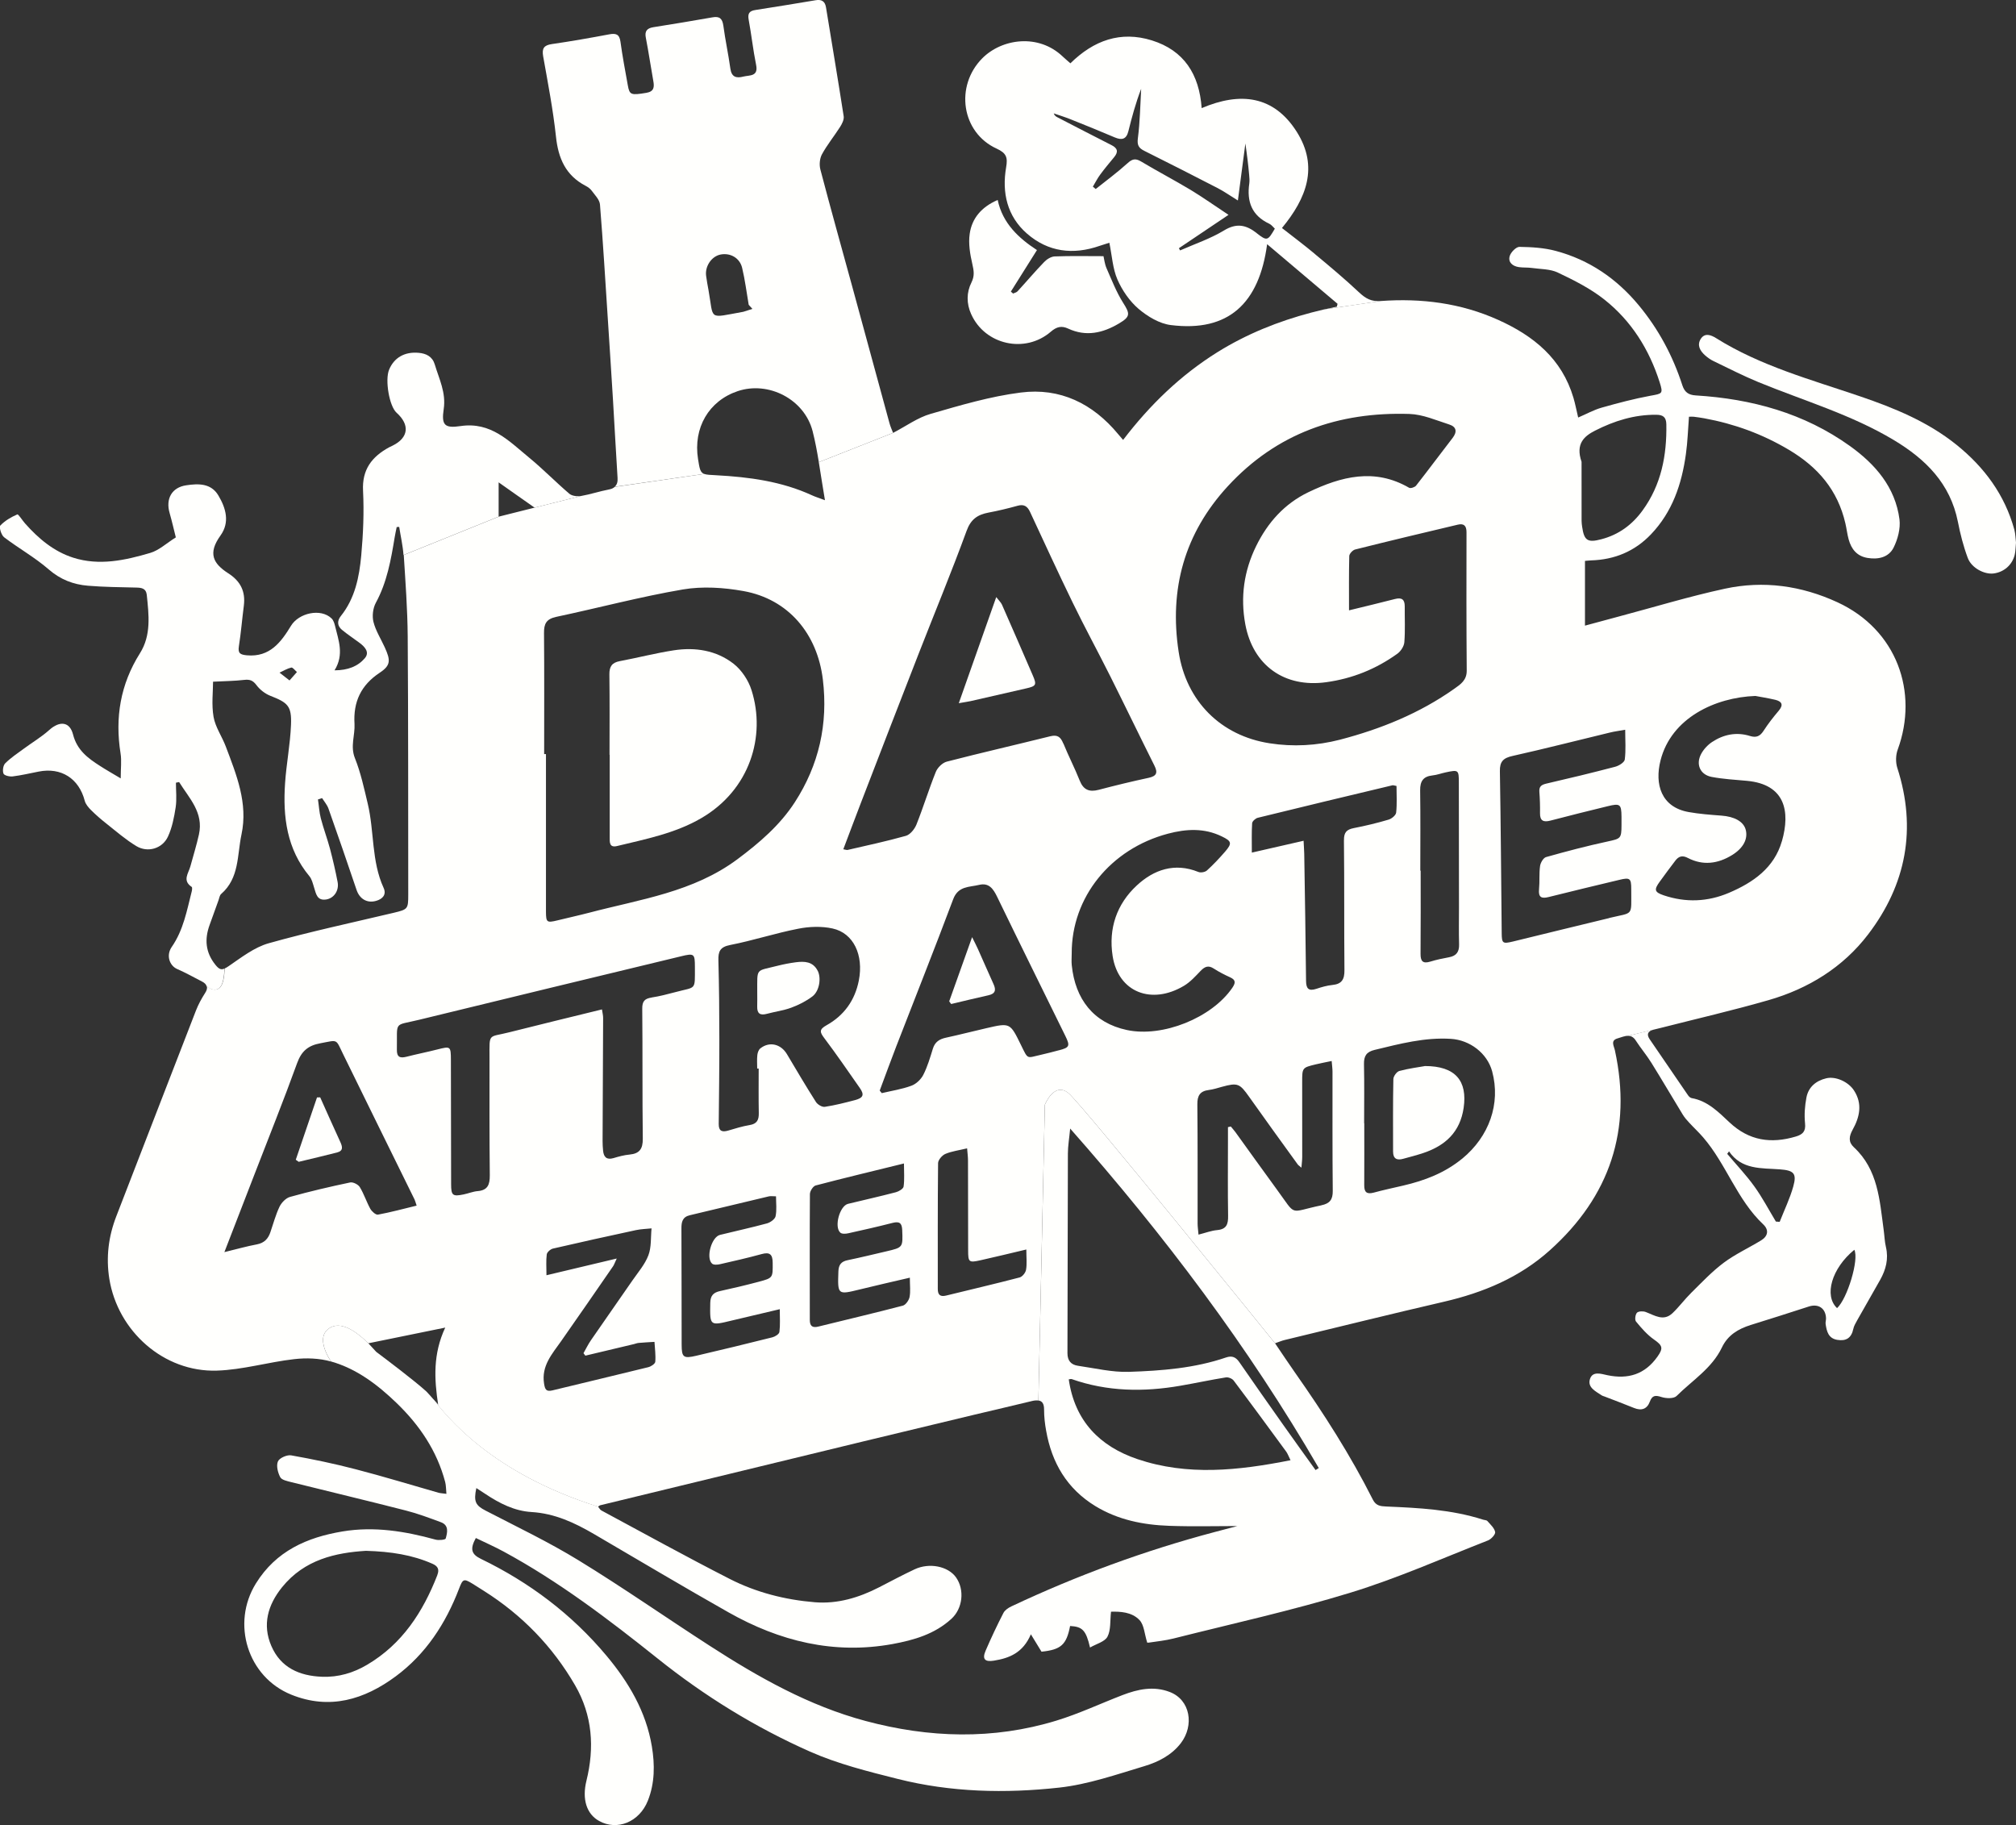 <?xml version="1.0" encoding="UTF-8" standalone="no"?>
<!-- Created with Inkscape (http://www.inkscape.org/) -->

<svg
   width="55.714mm"
   height="50.436mm"
   viewBox="0 0 55.714 50.436"
   version="1.1"
   id="svg3422"
   inkscape:version="1.1.2 (b8e25be833, 2022-02-05)"
   sodipodi:docname="logo-white.svg"
   xmlns:inkscape="http://www.inkscape.org/namespaces/inkscape"
   xmlns:sodipodi="http://sodipodi.sourceforge.net/DTD/sodipodi-0.dtd"
   xmlns="http://www.w3.org/2000/svg"
   xmlns:svg="http://www.w3.org/2000/svg">
  <rect x="0" y="0" width="55.714" height="50.436" fill="#333333" stroke="none"/>
  <sodipodi:namedview
     id="namedview3424"
     pagecolor="#ffffff"
     bordercolor="#666666"
     borderopacity="1.0"
     inkscape:pageshadow="2"
     inkscape:pageopacity="0.0"
     inkscape:pagecheckerboard="0"
     inkscape:document-units="mm"
     showgrid="false"
     fit-margin-top="0"
     fit-margin-left="0"
     fit-margin-right="0"
     fit-margin-bottom="0"
     inkscape:zoom="1.466344"
     inkscape:cx="103.31818"
     inkscape:cy="173.90189"
     inkscape:window-width="1920"
     inkscape:window-height="1009"
     inkscape:window-x="-8"
     inkscape:window-y="-8"
     inkscape:window-maximized="1"
     inkscape:current-layer="layer1" />
  <defs
     id="defs3419" />
  <g
     inkscape:label="Layer 1"
     inkscape:groupmode="layer"
     id="layer1"
     transform="translate(-89.427,-103.975)">
    <path
       style="fill:#fffffd;fill-opacity:1;fill-rule:nonzero;stroke:none;stroke-width:0.353"
       d="m 116.267,112.657 c 0.38,0.849 1.491,1.098 2.201,0.484 0.158,-0.136 0.294,-0.172 0.48,-0.085 0.493,0.229 0.956,0.123 1.401,-0.141 0.321,-0.189 0.31,-0.269 0.117,-0.572 -0.187,-0.296 -0.317,-0.633 -0.459,-0.956 -0.052,-0.12 -0.065,-0.255 -0.084,-0.333 -0.47,0 -0.91,-0.01 -1.348,0.007 -0.101,0.004 -0.218,0.077 -0.291,0.154 -0.254,0.262 -0.489,0.542 -0.736,0.81 -0.029,0.032 -0.081,0.041 -0.123,0.062 -0.021,-0.018 -0.041,-0.036 -0.062,-0.054 0.234,-0.372 0.467,-0.743 0.721,-1.147 -0.502,-0.328 -0.949,-0.737 -1.085,-1.385 -0.448,0.193 -0.712,0.507 -0.773,0.934 -0.04,0.271 0.01,0.566 0.073,0.839 0.041,0.181 0.066,0.322 -0.023,0.503 -0.142,0.28 -0.141,0.587 -0.01,0.879"
       id="path1900" />
    <path
       style="fill:#fffffd;fill-opacity:1;fill-rule:nonzero;stroke:none;stroke-width:0.353"
       d="m 145.096,118.614 c -0.265,-0.966 -0.831,-1.729 -1.6,-2.348 -0.79,-0.635 -1.71,-1.013 -2.66,-1.337 -1.357,-0.463 -2.752,-0.838 -3.985,-1.611 -0.136,-0.085 -0.313,-0.157 -0.426,0.028 -0.105,0.174 -0.011,0.329 0.124,0.449 0.073,0.065 0.156,0.123 0.244,0.164 0.409,0.197 0.814,0.404 1.233,0.577 1.253,0.514 2.56,0.894 3.734,1.597 0.886,0.531 1.564,1.203 1.775,2.26 0.066,0.339 0.153,0.679 0.274,1.003 0.105,0.277 0.46,0.459 0.714,0.426 0.285,-0.037 0.514,-0.234 0.583,-0.518 0.025,-0.103 0.022,-0.212 0.035,-0.333 -0.014,-0.11 -0.014,-0.238 -0.045,-0.357"
       id="path1902" />
    <path
       style="fill:#fffffd;fill-opacity:1;fill-rule:nonzero;stroke:none;stroke-width:0.353"
       d="m 106.272,124.833 h 0.005 c 0,0.758 -0.001,1.516 0,2.274 0.001,0.131 -0.019,0.3 0.201,0.248 0.795,-0.193 1.603,-0.349 2.326,-0.769 1.346,-0.781 1.796,-2.264 1.393,-3.536 -0.085,-0.273 -0.274,-0.559 -0.497,-0.733 -0.477,-0.371 -1.06,-0.462 -1.652,-0.371 -0.5,0.077 -0.994,0.205 -1.492,0.299 -0.218,0.04 -0.291,0.152 -0.288,0.368 0.01,0.74 0.004,1.48 0.004,2.22"
       id="path1904" />
    <path
       style="fill:#fffffd;fill-opacity:1;fill-rule:nonzero;stroke:none;stroke-width:0.353"
       d="m 117.784,122.999 c 0.278,-0.063 0.299,-0.097 0.185,-0.36 -0.282,-0.652 -0.565,-1.305 -0.852,-1.955 -0.026,-0.058 -0.077,-0.105 -0.158,-0.209 -0.35,0.992 -0.679,1.928 -1.035,2.932 0.157,-0.028 0.241,-0.039 0.325,-0.057 0.511,-0.117 1.024,-0.236 1.535,-0.351"
       id="path1906" />
    <path
       style="fill:#fffffd;fill-opacity:1;fill-rule:nonzero;stroke:none;stroke-width:0.353"
       d="m 112.023,130.799 c -0.131,-0.254 -0.361,-0.263 -0.599,-0.233 -0.168,0.022 -0.335,0.054 -0.499,0.095 -0.627,0.161 -0.568,0.044 -0.571,0.729 0,0.134 0.003,0.267 -0.001,0.401 -0.005,0.2 0.087,0.249 0.269,0.2 0.225,-0.061 0.459,-0.09 0.674,-0.17 0.205,-0.076 0.409,-0.179 0.583,-0.311 0.196,-0.15 0.248,-0.511 0.145,-0.711"
       id="path1908" />
    <path
       style="fill:#fffffd;fill-opacity:1;fill-rule:nonzero;stroke:none;stroke-width:0.353"
       d="m 98.532,134.872 c -0.085,-0.19 -0.171,-0.382 -0.256,-0.572 -0.03,0 -0.059,0.001 -0.088,0.001 -0.196,0.575 -0.391,1.148 -0.587,1.723 0.028,0.018 0.054,0.039 0.081,0.057 0.354,-0.085 0.708,-0.168 1.06,-0.258 0.183,-0.047 0.146,-0.168 0.088,-0.294 -0.101,-0.219 -0.198,-0.438 -0.298,-0.657"
       id="path1910" />
    <path
       style="fill:#fffffd;fill-opacity:1;fill-rule:nonzero;stroke:none;stroke-width:0.353"
       d="m 116.449,130.192 c -0.037,-0.083 -0.08,-0.163 -0.157,-0.32 -0.23,0.648 -0.431,1.21 -0.633,1.774 0.018,0.025 0.036,0.05 0.054,0.074 0.343,-0.081 0.684,-0.165 1.028,-0.241 0.196,-0.043 0.218,-0.146 0.142,-0.311 -0.147,-0.324 -0.288,-0.65 -0.434,-0.976"
       id="path1912" />
    <path
       style="fill:#fffffd;fill-opacity:1;fill-rule:nonzero;stroke:none;stroke-width:0.353"
       d="m 128.8,133.436 c -0.158,0.029 -0.434,0.063 -0.699,0.134 -0.073,0.019 -0.165,0.145 -0.167,0.223 -0.014,0.67 -0.008,1.338 -0.008,2.006 0,0.201 0.11,0.247 0.281,0.198 0.189,-0.051 0.38,-0.101 0.565,-0.163 0.602,-0.205 1.005,-0.576 1.104,-1.242 0.109,-0.744 -0.222,-1.16 -1.076,-1.158"
       id="path1914" />
    <path
       style="fill:#fffffd;fill-opacity:1;fill-rule:nonzero;stroke:none;stroke-width:0.353"
       d="m 134.634,132.731 c 0.135,0.209 0.299,0.402 0.43,0.613 0.295,0.474 0.577,0.956 0.868,1.433 0.05,0.083 0.116,0.156 0.182,0.227 0.125,0.136 0.262,0.262 0.382,0.402 0.639,0.741 0.934,1.721 1.661,2.405 0.165,0.157 0.128,0.328 -0.065,0.444 -0.342,0.208 -0.711,0.378 -1.029,0.615 -0.324,0.243 -0.605,0.542 -0.894,0.827 -0.182,0.179 -0.335,0.389 -0.52,0.565 -0.249,0.238 -0.495,0.061 -0.743,-0.032 -0.07,-0.026 -0.197,-0.023 -0.24,0.021 -0.047,0.051 -0.065,0.197 -0.026,0.244 0.149,0.181 0.307,0.364 0.497,0.497 0.236,0.165 0.263,0.237 0.094,0.475 -0.347,0.488 -0.809,0.63 -1.384,0.51 -0.165,-0.034 -0.416,-0.127 -0.484,0.12 -0.061,0.223 0.165,0.328 0.327,0.437 0.021,0.015 0.048,0.021 0.074,0.03 0.274,0.106 0.55,0.209 0.823,0.32 0.205,0.083 0.358,0.029 0.434,-0.174 0.068,-0.183 0.157,-0.182 0.327,-0.128 0.125,0.04 0.338,0.047 0.413,-0.03 0.433,-0.43 0.977,-0.765 1.251,-1.338 0.165,-0.346 0.451,-0.514 0.794,-0.623 0.535,-0.168 1.072,-0.335 1.605,-0.51 0.265,-0.088 0.471,0.044 0.48,0.325 0.001,0.054 -0.019,0.109 -0.011,0.16 0.03,0.198 0.073,0.393 0.321,0.435 0.247,0.041 0.391,-0.052 0.444,-0.303 0.017,-0.084 0.068,-0.164 0.11,-0.243 0.209,-0.372 0.424,-0.743 0.634,-1.116 0.156,-0.28 0.234,-0.573 0.158,-0.9 -0.037,-0.154 -0.041,-0.318 -0.063,-0.477 -0.112,-0.82 -0.154,-1.665 -0.825,-2.285 -0.153,-0.142 -0.135,-0.298 -0.033,-0.482 0.193,-0.347 0.28,-0.715 0.037,-1.087 -0.153,-0.237 -0.504,-0.398 -0.766,-0.335 -0.284,0.068 -0.491,0.241 -0.547,0.528 -0.045,0.233 -0.063,0.481 -0.039,0.717 0.025,0.225 -0.069,0.309 -0.254,0.364 -0.684,0.204 -1.291,0.119 -1.834,-0.391 -0.3,-0.281 -0.602,-0.593 -1.043,-0.67 -0.039,-0.007 -0.08,-0.044 -0.103,-0.079 -0.354,-0.514 -0.707,-1.031 -1.058,-1.546 -0.091,-0.134 -0.055,-0.218 0.085,-0.263 0.068,-0.021 -0.678,0.165 -0.678,0.165 0.073,0.003 0.145,0.034 0.208,0.132 m 6.039,5.782 c 0.136,0.266 -0.194,1.353 -0.477,1.612 -0.367,-0.343 -0.149,-1.101 0.477,-1.612 m -3.463,-2.72 c 0.35,0.513 0.896,0.459 1.403,0.497 0.38,0.029 0.477,0.105 0.373,0.473 -0.094,0.335 -0.248,0.653 -0.376,0.978 -0.036,-0.003 -0.07,-0.006 -0.105,-0.008 -0.197,-0.327 -0.375,-0.667 -0.597,-0.974 -0.227,-0.316 -0.497,-0.599 -0.748,-0.897 0.017,-0.023 0.033,-0.045 0.05,-0.069"
       id="path1916" />
    <path
       style="fill:#fffffd;fill-opacity:1;fill-rule:nonzero;stroke:none;stroke-width:0.353"
       d="m 125.758,110.987 c -0.292,-0.244 -0.597,-0.471 -0.903,-0.711 0.675,-0.817 1.021,-1.692 0.408,-2.66 -0.633,-0.999 -1.557,-1.109 -2.627,-0.653 -0.066,-0.937 -0.489,-1.594 -1.374,-1.871 -0.868,-0.271 -1.611,0 -2.254,0.633 -0.08,-0.072 -0.147,-0.127 -0.211,-0.187 -0.666,-0.639 -1.678,-0.5 -2.223,0.047 -0.763,0.768 -0.577,2.053 0.396,2.497 0.271,0.124 0.31,0.244 0.262,0.518 -0.12,0.699 0.028,1.352 0.576,1.83 0.586,0.511 1.277,0.595 2.011,0.338 0.097,-0.033 0.194,-0.062 0.266,-0.085 0.074,0.364 0.092,0.714 0.223,1.016 0.131,0.3 0.336,0.598 0.583,0.81 0.249,0.212 0.58,0.411 0.894,0.449 1.597,0.2 2.441,-0.605 2.66,-2.235 0.693,0.587 1.32,1.118 1.946,1.647 l -0.019,0.08 c -0.113,0.023 -0.225,0.048 -0.338,0.074 l 1.556,-0.23 c -0.267,0.019 -0.42,-0.068 -0.601,-0.237 -0.396,-0.372 -0.813,-0.721 -1.231,-1.068 m -1.6,-0.572 c -0.296,-0.23 -0.558,-0.287 -0.911,-0.07 -0.375,0.227 -0.802,0.369 -1.207,0.548 -0.011,-0.021 -0.022,-0.04 -0.033,-0.061 0.434,-0.292 0.868,-0.584 1.371,-0.922 -0.39,-0.258 -0.714,-0.488 -1.051,-0.692 -0.451,-0.27 -0.918,-0.515 -1.368,-0.784 -0.152,-0.09 -0.24,-0.07 -0.369,0.047 -0.281,0.254 -0.586,0.48 -0.882,0.715 -0.026,-0.021 -0.052,-0.043 -0.079,-0.065 0.068,-0.112 0.127,-0.232 0.205,-0.336 0.121,-0.165 0.254,-0.322 0.384,-0.48 0.12,-0.146 0.097,-0.247 -0.076,-0.333 -0.5,-0.252 -0.998,-0.513 -1.495,-0.769 -0.039,-0.021 -0.076,-0.043 -0.099,-0.107 0.15,0.052 0.302,0.099 0.449,0.157 0.413,0.165 0.827,0.332 1.237,0.507 0.197,0.084 0.321,0.052 0.376,-0.169 0.098,-0.393 0.203,-0.783 0.354,-1.174 -0.026,0.456 -0.032,0.914 -0.091,1.366 -0.026,0.194 0.026,0.273 0.179,0.349 0.678,0.339 1.353,0.681 2.026,1.029 0.171,0.088 0.329,0.2 0.559,0.342 0.073,-0.551 0.136,-1.046 0.207,-1.575 0.022,0.163 0.043,0.302 0.059,0.44 0.017,0.142 0.033,0.284 0.045,0.426 0.007,0.08 0.015,0.163 0.004,0.24 -0.073,0.502 0.07,0.887 0.553,1.112 0.061,0.029 0.105,0.092 0.153,0.136 -0.194,0.335 -0.214,0.349 -0.502,0.124"
       id="path1918" />
    <path
       style="fill:#fffffd;fill-opacity:1;fill-rule:nonzero;stroke:none;stroke-width:0.353"
       d="m 118.964,134.189 c -0.401,-0.34 -0.661,0.314 -0.661,0.314 l -0.178,8.169 -0.001,0.004 c 0.101,0.014 0.158,0.084 0.157,0.252 0,0.196 0.022,0.393 0.057,0.584 0.156,0.886 0.575,1.603 1.359,2.082 0.628,0.383 1.326,0.521 2.045,0.546 0.646,0.023 1.294,0.006 1.881,0.006 -0.165,0.044 -0.396,0.105 -0.626,0.165 -1.936,0.513 -3.81,1.202 -5.622,2.056 -0.084,0.04 -0.178,0.103 -0.218,0.182 -0.175,0.34 -0.339,0.688 -0.491,1.04 -0.101,0.234 -0.023,0.317 0.226,0.277 0.427,-0.068 0.806,-0.215 1.024,-0.729 0.124,0.203 0.207,0.338 0.294,0.481 0.536,-0.055 0.69,-0.189 0.79,-0.71 0.34,0.018 0.44,0.116 0.551,0.595 0.178,-0.103 0.409,-0.16 0.482,-0.3 0.097,-0.185 0.069,-0.435 0.098,-0.69 0.249,-0.006 0.573,0.004 0.788,0.232 0.128,0.135 0.136,0.383 0.211,0.617 -0.026,-0.004 0.008,0.011 0.04,0.006 0.23,-0.034 0.463,-0.058 0.686,-0.114 1.634,-0.412 3.284,-0.774 4.895,-1.268 1.293,-0.396 2.537,-0.949 3.799,-1.443 0.088,-0.035 0.209,-0.167 0.197,-0.232 -0.021,-0.11 -0.131,-0.208 -0.214,-0.303 -0.025,-0.028 -0.083,-0.026 -0.124,-0.04 -0.87,-0.278 -1.769,-0.324 -2.671,-0.362 -0.158,-0.007 -0.284,-0.018 -0.371,-0.19 -0.619,-1.229 -1.36,-2.385 -2.151,-3.51 -0.182,-0.259 -0.357,-0.524 -0.553,-0.812 0,0 -5.3,-6.565 -5.7,-6.905 m 1.9,10.108 c -1.047,-0.354 -1.735,-1.057 -1.9,-2.205 0.033,-0.003 0.061,-0.014 0.081,-0.007 0.985,0.347 1.991,0.36 3.007,0.183 0.419,-0.072 0.835,-0.163 1.255,-0.23 0.066,-0.011 0.174,0.033 0.215,0.088 0.488,0.648 0.967,1.302 1.447,1.957 0.044,0.059 0.069,0.134 0.124,0.244 -1.452,0.288 -2.85,0.435 -4.229,-0.03 m 5.011,0.245 c -0.03,0.018 -0.059,0.039 -0.09,0.057 -0.294,-0.409 -0.59,-0.819 -0.881,-1.231 -0.412,-0.583 -0.823,-1.167 -1.228,-1.754 -0.095,-0.136 -0.198,-0.183 -0.364,-0.127 -0.871,0.298 -1.782,0.368 -2.689,0.398 -0.466,0.014 -0.937,-0.101 -1.404,-0.168 -0.19,-0.028 -0.292,-0.139 -0.291,-0.35 0.006,-1.838 0.006,-3.678 0.012,-5.516 0,-0.203 0.036,-0.405 0.063,-0.689 2.606,2.952 4.925,6.029 6.87,9.38"
       id="path1924" />
    <path
       style="fill:#fffffd;fill-opacity:1;fill-rule:nonzero;stroke:none;stroke-width:0.353"
       d="m 101.408,142.647 c -0.065,-0.076 -0.13,-0.149 -0.197,-0.219 -0.328,-0.299 -1.124,-0.898 -1.334,-1.056 -0.033,-0.025 -0.052,-0.039 -0.052,-0.039 l -0.219,-0.238 c -0.259,-0.259 -0.697,-0.612 -1.029,-0.445 -0.499,0.252 0,0.949 0,0.949 0.708,0.201 1.286,0.642 1.812,1.149 0.635,0.613 1.113,1.32 1.341,2.181 0.025,0.097 0.022,0.201 0.034,0.327 -0.099,-0.014 -0.161,-0.015 -0.218,-0.03 -0.765,-0.218 -1.524,-0.451 -2.293,-0.65 -0.586,-0.153 -1.181,-0.277 -1.778,-0.383 -0.114,-0.021 -0.327,0.072 -0.367,0.167 -0.051,0.117 -0.004,0.309 0.063,0.435 0.041,0.079 0.196,0.11 0.306,0.138 1.056,0.263 2.114,0.515 3.168,0.785 0.327,0.083 0.646,0.204 0.963,0.321 0.232,0.084 0.183,0.287 0.136,0.453 -0.01,0.034 -0.193,0.054 -0.282,0.029 -0.843,-0.232 -1.692,-0.371 -2.567,-0.226 -0.987,0.164 -1.84,0.542 -2.395,1.436 -0.688,1.107 -0.23,2.585 0.972,3.073 1.065,0.433 2.027,0.136 2.893,-0.506 0.83,-0.615 1.379,-1.457 1.747,-2.418 0.105,-0.276 0.131,-0.288 0.375,-0.139 0.106,0.065 0.211,0.132 0.317,0.2 1.05,0.664 1.893,1.531 2.516,2.606 0.481,0.831 0.54,1.723 0.313,2.64 -0.123,0.502 0,0.914 0.349,1.108 0.5,0.281 1.115,0.03 1.349,-0.559 0.194,-0.488 0.194,-0.998 0.11,-1.503 -0.16,-0.96 -0.641,-1.772 -1.254,-2.504 -0.958,-1.145 -2.128,-2.026 -3.471,-2.676 -0.265,-0.128 -0.305,-0.274 -0.139,-0.576 0.255,0.124 0.515,0.238 0.765,0.373 1.528,0.828 2.906,1.876 4.258,2.956 1.298,1.039 2.701,1.904 4.213,2.574 0.768,0.34 1.601,0.548 2.421,0.754 1.469,0.371 2.975,0.405 4.468,0.24 0.796,-0.088 1.578,-0.361 2.354,-0.594 0.379,-0.114 0.748,-0.3 1.005,-0.635 0.372,-0.488 0.266,-1.195 -0.309,-1.414 -0.444,-0.17 -0.879,-0.077 -1.305,0.087 -0.608,0.234 -1.2,0.514 -1.822,0.704 -1.754,0.537 -3.524,0.481 -5.281,0.01 -1.56,-0.418 -2.952,-1.204 -4.298,-2.073 -1.214,-0.783 -2.399,-1.612 -3.631,-2.366 -0.827,-0.507 -1.707,-0.926 -2.57,-1.374 -0.271,-0.141 -0.336,-0.244 -0.254,-0.622 0.098,0.065 0.171,0.11 0.243,0.158 0.391,0.262 0.812,0.477 1.283,0.504 0.639,0.039 1.186,0.294 1.721,0.606 1.24,0.725 2.474,1.461 3.725,2.168 1.407,0.795 2.909,1.169 4.53,0.874 0.59,-0.109 1.164,-0.273 1.626,-0.696 0.313,-0.285 0.372,-0.803 0.127,-1.148 -0.219,-0.306 -0.735,-0.413 -1.145,-0.22 -0.332,0.156 -0.655,0.329 -0.98,0.496 -0.558,0.287 -1.151,0.464 -1.776,0.413 -0.823,-0.068 -1.623,-0.271 -2.359,-0.648 -1.191,-0.608 -2.362,-1.255 -3.539,-1.888 -0.039,-0.021 -0.061,-0.069 -0.092,-0.107 -2.96,-0.934 -4.186,-2.5 -4.545,-2.963 m 0.103,4.856 c -0.398,1.02 -0.97,1.904 -1.938,2.476 -0.38,0.226 -0.798,0.351 -1.249,0.333 -0.626,-0.023 -1.145,-0.254 -1.401,-0.852 -0.254,-0.587 -0.096,-1.135 0.296,-1.621 0.621,-0.77 1.487,-0.955 2.319,-1.007 0.693,0.021 1.279,0.112 1.836,0.357 0.154,0.068 0.197,0.156 0.136,0.313"
       id="path1928" />
    <path
       style="fill:#fffffd;fill-opacity:1;fill-rule:nonzero;stroke:none;stroke-width:0.353"
       d="m 105.477,117.681 c -0.101,0.017 -0.244,-0.001 -0.317,-0.063 -0.379,-0.324 -0.728,-0.683 -1.113,-0.999 -0.55,-0.452 -1.053,-0.994 -1.891,-0.87 -0.442,0.066 -0.533,-0.025 -0.467,-0.467 0.069,-0.459 -0.127,-0.832 -0.247,-1.236 -0.065,-0.218 -0.236,-0.303 -0.445,-0.321 -0.39,-0.035 -0.679,0.134 -0.817,0.466 -0.119,0.288 0.007,1.009 0.205,1.188 0.376,0.336 0.333,0.693 -0.109,0.911 -0.032,0.017 -0.065,0.03 -0.097,0.047 -0.474,0.259 -0.75,0.612 -0.719,1.2 0.03,0.595 0.004,1.196 -0.05,1.79 -0.055,0.594 -0.172,1.182 -0.564,1.672 -0.105,0.13 -0.101,0.271 0.03,0.38 0.156,0.13 0.327,0.24 0.489,0.362 0.142,0.107 0.285,0.256 0.145,0.422 -0.194,0.226 -0.467,0.335 -0.838,0.336 0.271,-0.437 0.109,-0.83 0.015,-1.224 -0.018,-0.074 -0.045,-0.161 -0.098,-0.211 -0.298,-0.288 -0.905,-0.15 -1.12,0.204 -0.273,0.448 -0.582,0.872 -1.217,0.816 -0.189,-0.018 -0.254,-0.055 -0.223,-0.252 0.058,-0.369 0.088,-0.744 0.136,-1.115 0.051,-0.395 -0.088,-0.681 -0.431,-0.9 -0.416,-0.267 -0.569,-0.55 -0.214,-1.043 0.263,-0.365 0.152,-0.754 -0.058,-1.107 -0.203,-0.342 -0.554,-0.331 -0.885,-0.282 -0.404,0.058 -0.577,0.375 -0.462,0.769 0.068,0.237 0.121,0.478 0.171,0.671 -0.258,0.161 -0.463,0.357 -0.706,0.429 -0.695,0.205 -1.411,0.362 -2.13,0.132 -0.536,-0.171 -0.96,-0.528 -1.331,-0.947 -0.076,-0.085 -0.185,-0.262 -0.214,-0.249 -0.171,0.074 -0.343,0.174 -0.469,0.307 -0.04,0.043 0.026,0.266 0.105,0.325 0.402,0.307 0.852,0.557 1.231,0.887 0.324,0.282 0.682,0.419 1.087,0.452 0.444,0.037 0.89,0.04 1.335,0.051 0.147,0.003 0.27,0.023 0.289,0.201 0.057,0.553 0.128,1.113 -0.189,1.615 -0.54,0.857 -0.693,1.779 -0.535,2.768 0.032,0.201 0.004,0.411 0.004,0.689 -0.244,-0.146 -0.413,-0.241 -0.576,-0.347 -0.332,-0.212 -0.631,-0.434 -0.741,-0.865 -0.092,-0.362 -0.372,-0.382 -0.655,-0.128 -0.214,0.193 -0.466,0.342 -0.699,0.514 -0.178,0.13 -0.364,0.254 -0.52,0.408 -0.059,0.058 -0.08,0.207 -0.048,0.287 0.022,0.052 0.171,0.087 0.255,0.076 0.238,-0.03 0.474,-0.085 0.711,-0.132 0.626,-0.127 1.119,0.189 1.279,0.806 0.025,0.095 0.102,0.185 0.175,0.258 0.132,0.131 0.274,0.255 0.422,0.371 0.271,0.215 0.536,0.446 0.831,0.624 0.313,0.187 0.715,0.07 0.87,-0.26 0.117,-0.251 0.172,-0.537 0.215,-0.814 0.033,-0.222 0.007,-0.453 0.007,-0.679 0.029,-0.005 0.059,-0.011 0.088,-0.018 0.276,0.446 0.684,0.841 0.547,1.452 -0.066,0.295 -0.156,0.586 -0.236,0.878 -0.052,0.193 -0.229,0.391 0.037,0.568 0.019,0.014 0.011,0.085 0,0.127 -0.134,0.526 -0.229,1.065 -0.551,1.53 -0.163,0.234 -0.063,0.518 0.149,0.612 0.234,0.102 0.458,0.227 0.686,0.345 0.073,0.037 0.114,0.08 0.128,0.13 0.095,0.077 0.225,0.143 0.343,0.057 0.11,-0.081 0.143,-0.327 0.15,-0.544 -0.095,0.041 -0.157,0.012 -0.251,-0.106 -0.276,-0.345 -0.303,-0.708 -0.157,-1.107 0.083,-0.226 0.163,-0.452 0.245,-0.679 0.021,-0.058 0.03,-0.134 0.072,-0.17 0.506,-0.44 0.44,-1.073 0.561,-1.641 0.186,-0.868 -0.139,-1.654 -0.435,-2.439 -0.105,-0.276 -0.287,-0.532 -0.336,-0.813 -0.059,-0.339 -0.014,-0.695 -0.014,-0.973 0.316,-0.017 0.591,-0.018 0.861,-0.05 0.153,-0.017 0.238,0.012 0.336,0.141 0.094,0.127 0.238,0.24 0.384,0.298 0.486,0.19 0.594,0.28 0.573,0.802 -0.021,0.54 -0.128,1.076 -0.164,1.616 -0.063,0.927 0.047,1.815 0.672,2.567 0.07,0.084 0.096,0.207 0.131,0.317 0.054,0.172 0.081,0.367 0.335,0.327 0.216,-0.035 0.36,-0.248 0.314,-0.484 -0.059,-0.307 -0.13,-0.612 -0.209,-0.914 -0.076,-0.284 -0.181,-0.561 -0.255,-0.845 -0.044,-0.17 -0.052,-0.347 -0.079,-0.521 0.039,-0.012 0.076,-0.025 0.114,-0.037 0.061,0.097 0.141,0.187 0.178,0.294 0.265,0.747 0.522,1.497 0.776,2.246 0.083,0.244 0.288,0.371 0.537,0.3 0.185,-0.051 0.294,-0.175 0.209,-0.36 -0.339,-0.74 -0.255,-1.557 -0.438,-2.325 -0.101,-0.424 -0.193,-0.854 -0.354,-1.257 -0.134,-0.331 0.005,-0.634 -0.012,-0.948 -0.037,-0.608 0.175,-1.071 0.701,-1.418 0.306,-0.203 0.295,-0.345 0.136,-0.696 -0.106,-0.234 -0.251,-0.459 -0.313,-0.704 -0.041,-0.163 -0.015,-0.38 0.065,-0.529 0.31,-0.569 0.419,-1.191 0.522,-1.816 0.015,-0.094 0.037,-0.186 0.055,-0.278 0.023,-0.001 0.045,-0.001 0.069,-0.003 0.04,0.259 0.101,0.517 0.119,0.777 l 2.629,-1.061 v -0.948 c 0.321,0.225 0.642,0.455 0.994,0.699 0.229,-0.058 1.269,-0.318 1.269,-0.318 m -8.042,5.093 c -0.12,-0.094 -0.198,-0.154 -0.276,-0.215 0.107,-0.05 0.212,-0.114 0.325,-0.141 0.041,-0.008 0.103,0.08 0.156,0.124 -0.061,0.069 -0.123,0.138 -0.205,0.232"
       id="path1932" />
    <path
       style="fill:#fffffd;fill-opacity:1;fill-rule:nonzero;stroke:none;stroke-width:0.353"
       d="m 141.86,125.193 c -0.048,-0.153 -0.044,-0.353 0.012,-0.503 0.582,-1.59 -0.023,-3.314 -1.666,-4.072 -0.998,-0.46 -2.044,-0.605 -3.109,-0.375 -0.994,0.215 -1.969,0.513 -2.952,0.774 -0.288,0.077 -0.576,0.156 -0.916,0.247 v -1.789 c 0.052,-0.004 0.113,-0.012 0.174,-0.014 0.644,-0.021 1.196,-0.247 1.648,-0.718 0.595,-0.622 0.852,-1.39 0.967,-2.217 0.048,-0.339 0.058,-0.683 0.085,-1.035 0.061,0 0.095,-0.004 0.13,0 0.098,0.012 0.194,0.026 0.291,0.043 0.831,0.153 1.604,0.433 2.34,0.871 0.808,0.48 1.349,1.116 1.561,2.03 0.035,0.147 0.051,0.299 0.091,0.445 0.074,0.269 0.227,0.464 0.521,0.513 0.299,0.05 0.587,-0.017 0.721,-0.285 0.116,-0.232 0.194,-0.528 0.163,-0.78 -0.116,-0.89 -0.668,-1.524 -1.367,-2.026 -1.271,-0.912 -2.722,-1.305 -4.265,-1.4 -0.201,-0.012 -0.307,-0.092 -0.368,-0.278 -0.263,-0.814 -0.659,-1.554 -1.209,-2.217 -0.613,-0.737 -1.367,-1.251 -2.289,-1.498 -0.322,-0.087 -0.668,-0.107 -1.005,-0.112 -0.092,-0.001 -0.24,0.15 -0.27,0.258 -0.048,0.172 0.085,0.278 0.258,0.302 0.114,0.017 0.233,0.006 0.347,0.022 0.245,0.035 0.515,0.026 0.73,0.13 0.446,0.212 0.901,0.441 1.286,0.747 0.744,0.59 1.236,1.377 1.524,2.282 0.102,0.321 0.073,0.314 -0.255,0.373 -0.453,0.084 -0.903,0.203 -1.348,0.329 -0.216,0.061 -0.419,0.175 -0.649,0.273 -0.048,-0.204 -0.081,-0.378 -0.131,-0.547 -0.32,-1.078 -1.097,-1.709 -2.079,-2.151 -1.036,-0.467 -2.125,-0.602 -3.243,-0.522 l -1.556,0.23 c -0.01,0.003 -0.021,0.004 -0.032,0.007 l -0.333,0.083 c -0.914,0.241 -1.785,0.59 -2.595,1.094 -1.021,0.637 -1.869,1.459 -2.607,2.425 -0.07,-0.081 -0.105,-0.121 -0.138,-0.161 -0.699,-0.845 -1.604,-1.287 -2.687,-1.149 -0.843,0.106 -1.674,0.353 -2.494,0.59 -0.357,0.102 -0.677,0.338 -1.039,0.526 l -2.051,0.809 h -0.001 c 0.057,0.338 0.106,0.685 0.17,1.051 -0.161,-0.061 -0.262,-0.091 -0.357,-0.135 -0.841,-0.387 -1.74,-0.506 -2.651,-0.555 -0.161,-0.008 -0.262,-0.012 -0.328,-0.036 l -2.465,0.357 -0.003,-0.005 c -0.037,0.036 -0.087,0.063 -0.163,0.077 -0.262,0.05 -0.518,0.136 -0.781,0.182 l -2.263,0.568 -2.629,1.061 c 0.047,0.747 0.103,1.495 0.109,2.243 0.017,2.383 0.012,4.765 0.015,7.149 0,0.391 -0.014,0.402 -0.401,0.495 -1.155,0.274 -2.318,0.522 -3.459,0.843 -0.397,0.113 -0.754,0.393 -1.105,0.633 -0.041,0.028 -0.077,0.05 -0.109,0.063 -0.007,0.218 -0.04,0.463 -0.15,0.544 -0.119,0.087 -0.248,0.021 -0.342,-0.057 0.015,0.055 0,0.119 -0.05,0.194 -0.096,0.15 -0.183,0.309 -0.248,0.474 -0.737,1.895 -1.468,3.794 -2.203,5.69 -0.218,0.562 -0.289,1.134 -0.194,1.732 0.234,1.448 1.506,2.582 2.971,2.536 0.714,-0.022 1.421,-0.236 2.136,-0.317 0.335,-0.039 0.7,-0.026 1.021,0.066 0,0 -0.499,-0.697 0,-0.949 0.332,-0.167 0.77,0.186 1.029,0.445 0.685,-0.141 1.371,-0.28 2.126,-0.434 -0.342,0.733 -0.303,1.421 -0.196,2.128 -0.04,-0.051 -0.085,-0.094 -0.128,-0.142 0.358,0.463 1.585,2.028 4.545,2.963 0.035,-0.022 0.048,-0.037 0.065,-0.04 2.428,-0.59 4.856,-1.18 7.284,-1.768 1.014,-0.245 2.03,-0.488 3.044,-0.732 0.537,-0.128 1.076,-0.252 1.614,-0.383 0.065,-0.015 0.117,-0.017 0.164,-0.011 l 0.001,-0.004 0.178,-8.169 c 0,0 0.26,-0.655 0.661,-0.314 0.4,0.34 5.7,6.905 5.7,6.905 0.117,-0.04 0.189,-0.072 0.265,-0.09 1.466,-0.354 2.93,-0.717 4.4,-1.057 1.087,-0.252 2.09,-0.668 2.928,-1.421 1.665,-1.492 2.277,-3.333 1.8,-5.527 -0.026,-0.121 -0.131,-0.273 0.076,-0.331 0.097,-0.026 0.197,-0.074 0.294,-0.07 l 0.898,-0.219 c 0.995,-0.254 1.995,-0.484 2.981,-0.768 1.098,-0.316 2.056,-0.907 2.749,-1.816 1.053,-1.379 1.348,-2.924 0.806,-4.603 m -18.504,-7.779 c 1.355,-1.472 3.066,-2.062 5.022,-2 0.371,0.012 0.74,0.176 1.102,0.292 0.196,0.063 0.223,0.2 0.09,0.372 -0.339,0.437 -0.667,0.882 -1.009,1.317 -0.035,0.044 -0.15,0.083 -0.192,0.059 -0.956,-0.555 -1.88,-0.311 -2.785,0.123 -0.659,0.317 -1.124,0.838 -1.444,1.491 -0.336,0.686 -0.437,1.407 -0.298,2.159 0.211,1.136 1.083,1.76 2.235,1.6 0.722,-0.099 1.379,-0.364 1.968,-0.788 0.094,-0.068 0.183,-0.205 0.192,-0.317 0.026,-0.329 0.008,-0.66 0.011,-0.991 0.001,-0.194 -0.085,-0.251 -0.271,-0.203 -0.402,0.105 -0.809,0.2 -1.269,0.313 0,-0.543 -0.005,-1.024 0.007,-1.503 0.003,-0.062 0.095,-0.161 0.161,-0.178 0.943,-0.237 1.889,-0.462 2.835,-0.686 0.167,-0.04 0.244,0.023 0.244,0.208 -0.003,1.276 -0.004,2.552 0.006,3.828 10e-4,0.262 -0.168,0.375 -0.345,0.499 -0.96,0.679 -2.03,1.112 -3.16,1.407 -0.641,0.165 -1.295,0.2 -1.94,0.099 -1.353,-0.208 -2.308,-1.166 -2.516,-2.527 -0.265,-1.729 0.156,-3.27 1.357,-4.575 m 5.321,10.622 c 0,-0.74 0.007,-1.48 -0.004,-2.22 -0.003,-0.251 0.084,-0.384 0.339,-0.412 0.123,-0.012 0.243,-0.058 0.365,-0.084 0.356,-0.076 0.365,-0.07 0.365,0.287 0.003,1.151 0.003,2.3 0.004,3.449 0,0.339 -0.007,0.678 0.003,1.016 0.006,0.204 -0.072,0.318 -0.274,0.356 -0.176,0.032 -0.351,0.069 -0.521,0.121 -0.205,0.062 -0.271,-0.007 -0.27,-0.214 0.007,-0.766 0.003,-1.532 0.003,-2.299 z m -23.883,-7.013 c 1.17,-0.248 2.326,-0.557 3.503,-0.758 0.542,-0.092 1.129,-0.054 1.674,0.044 1.243,0.223 2.042,1.18 2.195,2.443 0.149,1.232 -0.109,2.365 -0.776,3.395 -0.409,0.631 -0.973,1.116 -1.581,1.57 -1.222,0.912 -2.686,1.109 -4.094,1.479 -0.294,0.077 -0.59,0.141 -0.885,0.214 -0.289,0.07 -0.314,0.057 -0.316,-0.234 -0.001,-1.454 0,-2.908 0,-4.361 h -0.05 c 0,-1.116 0.006,-2.232 -0.004,-3.347 -0.003,-0.255 0.065,-0.386 0.332,-0.444 m -4.921,16.517 c -0.061,0.011 -0.169,-0.087 -0.211,-0.16 -0.107,-0.194 -0.175,-0.412 -0.291,-0.601 -0.045,-0.073 -0.187,-0.145 -0.267,-0.128 -0.558,0.117 -1.115,0.247 -1.663,0.4 -0.114,0.032 -0.234,0.158 -0.289,0.271 -0.106,0.223 -0.171,0.469 -0.252,0.704 -0.061,0.183 -0.172,0.298 -0.373,0.336 -0.278,0.052 -0.553,0.13 -0.898,0.214 0.295,-0.762 0.564,-1.459 0.834,-2.155 0.395,-1.024 0.805,-2.042 1.178,-3.073 0.12,-0.327 0.302,-0.481 0.638,-0.543 0.503,-0.094 0.419,-0.132 0.634,0.306 0.655,1.338 1.313,2.673 1.971,4.01 0.018,0.039 0.028,0.081 0.058,0.17 -0.364,0.088 -0.712,0.183 -1.067,0.249 m 7.472,4.215 c -0.883,0.219 -1.769,0.426 -2.653,0.642 -0.176,0.043 -0.205,-0.032 -0.23,-0.186 -0.079,-0.492 0.222,-0.82 0.473,-1.177 0.481,-0.685 0.956,-1.375 1.433,-2.066 0.029,-0.041 0.044,-0.092 0.102,-0.215 -0.671,0.16 -1.284,0.306 -1.942,0.462 0,-0.226 -0.015,-0.404 0.008,-0.576 0.008,-0.062 0.103,-0.145 0.172,-0.161 0.763,-0.176 1.527,-0.346 2.293,-0.51 0.141,-0.03 0.287,-0.033 0.431,-0.048 -0.025,0.249 -10e-4,0.517 -0.087,0.743 -0.095,0.252 -0.285,0.47 -0.442,0.697 -0.379,0.55 -0.765,1.097 -1.144,1.648 -0.079,0.114 -0.139,0.24 -0.208,0.361 0.018,0.022 0.036,0.044 0.052,0.068 0.449,-0.106 0.897,-0.214 1.345,-0.32 0.044,-0.011 0.087,-0.029 0.13,-0.032 0.145,-0.012 0.291,-0.021 0.435,-0.029 0.011,0.183 0.037,0.368 0.022,0.55 -0.005,0.057 -0.117,0.131 -0.192,0.149 m 0.092,-10.214 c -0.194,0.029 -0.263,0.103 -0.26,0.313 0.012,1.196 0,2.392 0.015,3.588 0.003,0.281 -0.09,0.412 -0.365,0.438 -0.15,0.014 -0.299,0.054 -0.445,0.098 -0.189,0.055 -0.269,-0.029 -0.287,-0.203 -0.008,-0.09 -0.015,-0.179 -0.014,-0.267 0.004,-1.134 0.011,-2.268 0.015,-3.401 0.001,-0.069 -0.017,-0.136 -0.032,-0.238 -0.879,0.216 -1.72,0.419 -2.558,0.631 -0.595,0.152 -0.55,0.001 -0.55,0.714 0,1.08 -0.004,2.161 0.008,3.241 0.001,0.252 -0.054,0.412 -0.336,0.435 -0.131,0.011 -0.259,0.066 -0.39,0.092 -0.3,0.062 -0.343,0.029 -0.343,-0.285 -0.004,-1.142 -0.003,-2.285 -0.006,-3.429 -10e-4,-0.383 -0.011,-0.384 -0.368,-0.294 -0.285,0.073 -0.575,0.13 -0.86,0.203 -0.179,0.045 -0.269,0.01 -0.265,-0.197 0.015,-0.808 -0.105,-0.649 0.616,-0.825 2.41,-0.59 4.822,-1.17 7.233,-1.753 0.368,-0.09 0.387,-0.074 0.387,0.294 -0.001,0.667 0.045,0.537 -0.546,0.697 -0.215,0.057 -0.433,0.114 -0.652,0.147 m 3.533,9.243 c -0.007,0.058 -0.117,0.128 -0.193,0.147 -0.7,0.176 -1.403,0.346 -2.106,0.51 -0.353,0.083 -0.401,0.043 -0.402,-0.305 -0.003,-1.071 -10e-4,-2.141 -0.006,-3.214 -10e-4,-0.176 0.028,-0.316 0.23,-0.364 0.729,-0.172 1.457,-0.35 2.186,-0.522 0.05,-0.012 0.103,-0.001 0.198,-0.001 0,0.187 0.025,0.376 -0.012,0.551 -0.017,0.081 -0.145,0.171 -0.238,0.197 -0.431,0.117 -0.867,0.211 -1.299,0.318 -0.234,0.058 -0.395,0.634 -0.218,0.794 0.044,0.04 0.15,0.032 0.222,0.015 0.382,-0.087 0.766,-0.174 1.144,-0.278 0.232,-0.065 0.307,0.01 0.309,0.238 0.003,0.415 0.012,0.42 -0.386,0.526 -0.353,0.094 -0.708,0.178 -1.065,0.256 -0.185,0.04 -0.27,0.125 -0.274,0.327 -0.011,0.638 -0.018,0.637 0.593,0.489 0.423,-0.102 0.847,-0.2 1.328,-0.314 0,0.234 0.015,0.434 -0.01,0.628 m -0.526,-7.836 c -0.048,0.037 -0.077,0.119 -0.084,0.183 -0.014,0.124 -0.004,0.249 -0.004,0.375 0.014,0 0.028,0 0.041,0 0,0.409 -0.005,0.819 0.003,1.229 0.004,0.187 -0.047,0.3 -0.254,0.333 -0.201,0.033 -0.398,0.095 -0.595,0.153 -0.168,0.048 -0.259,0.012 -0.258,-0.179 0.008,-0.785 0.018,-1.571 0.017,-2.356 0,-0.722 -0.007,-1.446 -0.026,-2.168 -0.007,-0.248 0.044,-0.372 0.328,-0.427 0.63,-0.123 1.243,-0.325 1.873,-0.448 0.307,-0.062 0.648,-0.074 0.952,-0.008 0.583,0.127 0.865,0.735 0.728,1.437 -0.107,0.548 -0.408,0.967 -0.892,1.237 -0.208,0.116 -0.189,0.19 -0.062,0.357 0.338,0.449 0.656,0.912 0.978,1.373 0.134,0.19 0.102,0.277 -0.131,0.339 -0.276,0.073 -0.553,0.143 -0.834,0.186 -0.074,0.011 -0.197,-0.062 -0.243,-0.132 -0.277,-0.435 -0.54,-0.881 -0.803,-1.324 -0.168,-0.282 -0.484,-0.358 -0.734,-0.16 m 4.123,6.872 c -0.019,0.091 -0.107,0.218 -0.187,0.238 -0.777,0.204 -1.559,0.387 -2.337,0.579 -0.167,0.041 -0.233,-0.021 -0.233,-0.185 0,-1.16 -0.005,-2.319 0.003,-3.478 0.001,-0.083 0.088,-0.218 0.158,-0.237 0.791,-0.208 1.586,-0.397 2.441,-0.608 0,0.243 0.018,0.444 -0.01,0.637 -0.008,0.063 -0.13,0.135 -0.211,0.157 -0.44,0.116 -0.883,0.214 -1.326,0.322 -0.23,0.058 -0.389,0.638 -0.211,0.796 0.044,0.04 0.149,0.033 0.22,0.017 0.409,-0.09 0.817,-0.183 1.224,-0.287 0.189,-0.048 0.259,0.004 0.266,0.2 0.018,0.478 0.025,0.478 -0.441,0.587 -0.356,0.083 -0.711,0.17 -1.069,0.244 -0.179,0.037 -0.248,0.13 -0.254,0.311 -0.022,0.648 -0.023,0.648 0.593,0.497 0.44,-0.109 0.882,-0.208 1.382,-0.325 0,0.218 0.022,0.382 -0.008,0.533 m 3.219,-0.75 c -0.014,0.081 -0.103,0.192 -0.179,0.211 -0.672,0.176 -1.349,0.333 -2.024,0.499 -0.163,0.041 -0.236,-0.012 -0.236,-0.181 10e-4,-1.159 -0.004,-2.318 0.008,-3.477 0.001,-0.088 0.11,-0.216 0.201,-0.255 0.175,-0.074 0.373,-0.099 0.601,-0.154 0.011,0.134 0.025,0.236 0.025,0.336 0.003,0.83 0.001,1.658 0.004,2.487 0,0.324 0.021,0.34 0.339,0.27 0.407,-0.09 0.81,-0.19 1.269,-0.298 0,0.227 0.021,0.398 -0.008,0.561 m 0.903,-6.065 c -0.164,0.043 -0.328,0.087 -0.493,0.124 -0.4,0.088 -0.345,0.147 -0.553,-0.277 -0.298,-0.609 -0.298,-0.61 -0.948,-0.46 -0.373,0.085 -0.746,0.183 -1.119,0.263 -0.182,0.039 -0.307,0.116 -0.365,0.305 -0.076,0.247 -0.15,0.499 -0.266,0.726 -0.065,0.125 -0.198,0.251 -0.329,0.298 -0.262,0.097 -0.544,0.139 -0.817,0.204 -0.019,-0.023 -0.037,-0.047 -0.057,-0.07 0.152,-0.407 0.3,-0.814 0.456,-1.218 0.525,-1.356 1.064,-2.708 1.574,-4.069 0.138,-0.371 0.446,-0.332 0.718,-0.398 0.269,-0.065 0.39,0.107 0.497,0.329 0.622,1.284 1.255,2.562 1.884,3.843 0.138,0.281 0.119,0.324 -0.182,0.401 m 0.125,-8.482 c -0.073,-0.181 -0.16,-0.247 -0.361,-0.197 -0.952,0.237 -1.91,0.456 -2.859,0.701 -0.12,0.032 -0.254,0.165 -0.302,0.284 -0.193,0.48 -0.344,0.976 -0.536,1.457 -0.051,0.124 -0.172,0.276 -0.291,0.309 -0.531,0.15 -1.073,0.265 -1.612,0.39 -0.022,0.006 -0.05,-0.008 -0.117,-0.019 0.167,-0.438 0.32,-0.853 0.48,-1.266 0.532,-1.381 1.065,-2.762 1.603,-4.14 0.441,-1.13 0.907,-2.252 1.323,-3.39 0.117,-0.324 0.303,-0.449 0.604,-0.507 0.273,-0.051 0.542,-0.116 0.808,-0.19 0.174,-0.048 0.269,0.014 0.34,0.165 0.391,0.839 0.776,1.68 1.181,2.512 0.333,0.686 0.699,1.356 1.04,2.038 0.411,0.821 0.809,1.648 1.22,2.469 0.097,0.196 0.059,0.287 -0.161,0.335 -0.462,0.099 -0.922,0.211 -1.379,0.331 -0.258,0.068 -0.423,0.005 -0.526,-0.255 -0.138,-0.347 -0.311,-0.681 -0.452,-1.027 m 1.756,7.92 c -0.922,-0.196 -1.429,-0.853 -1.524,-1.793 -0.011,-0.106 -10e-4,-0.214 -10e-4,-0.321 -0.006,-1.554 1.073,-2.89 2.658,-3.311 0.508,-0.135 1.005,-0.161 1.488,0.074 0.277,0.132 0.291,0.193 0.091,0.424 -0.157,0.181 -0.322,0.357 -0.5,0.518 -0.052,0.047 -0.172,0.068 -0.237,0.041 -0.656,-0.266 -1.235,-0.061 -1.703,0.375 -0.551,0.511 -0.785,1.186 -0.666,1.949 0.158,1.007 1.08,1.355 1.973,0.821 0.172,-0.103 0.314,-0.26 0.455,-0.408 0.116,-0.121 0.216,-0.167 0.369,-0.066 0.142,0.092 0.295,0.17 0.449,0.24 0.163,0.074 0.152,0.157 0.061,0.291 -0.568,0.83 -1.925,1.377 -2.913,1.166 m 5.373,4.845 c -0.918,0.189 -0.668,0.325 -1.228,-0.437 -0.384,-0.524 -0.761,-1.054 -1.142,-1.581 -0.041,-0.057 -0.088,-0.107 -0.131,-0.161 -0.026,0.006 -0.052,0.011 -0.079,0.018 v 0.362 c 0,0.696 -0.008,1.392 0.004,2.089 0.004,0.233 -0.044,0.371 -0.305,0.394 -0.163,0.015 -0.321,0.077 -0.513,0.125 -0.011,-0.134 -0.025,-0.219 -0.025,-0.306 -0.001,-1.097 0.004,-2.195 -0.007,-3.294 -0.003,-0.24 0.074,-0.367 0.317,-0.397 0.123,-0.015 0.244,-0.055 0.364,-0.088 0.435,-0.119 0.489,-0.092 0.751,0.278 0.442,0.626 0.893,1.246 1.342,1.867 0.014,0.021 0.039,0.035 0.102,0.09 0.01,-0.124 0.022,-0.212 0.022,-0.3 0.001,-0.688 0,-1.375 -0.001,-2.063 0,-0.4 -10e-4,-0.401 0.38,-0.493 0.135,-0.032 0.271,-0.058 0.435,-0.092 0.01,0.123 0.023,0.209 0.023,0.296 0.001,1.097 -0.004,2.195 0.007,3.294 0.003,0.243 -0.084,0.35 -0.318,0.398 m 0.627,-10.086 c 0.014,1.196 0.003,2.392 0.014,3.588 0.003,0.252 -0.072,0.384 -0.332,0.409 -0.15,0.015 -0.299,0.058 -0.442,0.106 -0.218,0.072 -0.285,-0.005 -0.287,-0.223 -0.011,-1.169 -0.032,-2.337 -0.05,-3.506 -0.003,-0.112 -0.011,-0.223 -0.018,-0.362 -0.482,0.11 -0.93,0.212 -1.43,0.327 0,-0.302 -0.008,-0.557 0.008,-0.81 0.003,-0.055 0.092,-0.136 0.156,-0.152 1.239,-0.305 2.48,-0.602 3.722,-0.898 0.022,-0.005 0.051,0.008 0.112,0.019 0,0.244 0.017,0.492 -0.01,0.736 -0.008,0.074 -0.125,0.17 -0.209,0.194 -0.316,0.094 -0.638,0.171 -0.962,0.234 -0.2,0.04 -0.274,0.119 -0.271,0.338 m 3.269,8.795 c -0.486,0.398 -1.042,0.609 -1.638,0.747 -0.27,0.063 -0.54,0.12 -0.808,0.193 -0.192,0.051 -0.265,-0.01 -0.263,-0.204 0.004,-0.572 0.001,-1.142 0.001,-1.714 h -0.004 c 0,-0.544 0.008,-1.089 -0.004,-1.633 -0.004,-0.223 0.066,-0.338 0.295,-0.393 0.695,-0.168 1.381,-0.351 2.11,-0.305 0.517,0.033 0.999,0.391 1.137,0.897 0.243,0.9 -0.087,1.805 -0.825,2.412 m 3.67,-20.117 c 0.528,-0.269 1.086,-0.444 1.691,-0.438 0.187,0.001 0.274,0.065 0.278,0.263 0.015,0.859 -0.139,1.669 -0.656,2.38 -0.287,0.397 -0.661,0.671 -1.138,0.796 -0.382,0.102 -0.478,0.039 -0.533,-0.345 -0.007,-0.052 -0.015,-0.106 -0.015,-0.16 -10e-4,-0.579 -10e-4,-1.159 -10e-4,-1.634 -0.174,-0.504 0.079,-0.712 0.375,-0.863 m 0.387,13.472 c -0.885,0.212 -1.768,0.431 -2.653,0.646 -0.291,0.07 -0.313,0.054 -0.316,-0.236 -0.015,-1.49 -0.025,-2.979 -0.05,-4.469 -0.006,-0.271 0.098,-0.367 0.354,-0.423 0.896,-0.2 1.786,-0.429 2.68,-0.644 0.127,-0.032 0.258,-0.048 0.429,-0.079 0,0.298 0.022,0.565 -0.012,0.824 -0.011,0.079 -0.165,0.174 -0.27,0.2 -0.628,0.165 -1.262,0.318 -1.896,0.464 -0.135,0.032 -0.205,0.077 -0.194,0.227 0.015,0.194 0.021,0.391 0.018,0.587 -0.004,0.215 0.094,0.259 0.287,0.209 0.526,-0.138 1.054,-0.269 1.583,-0.398 0.343,-0.084 0.378,-0.057 0.382,0.285 0.001,0.08 0.001,0.16 0,0.24 -0.001,0.369 -0.025,0.371 -0.376,0.448 -0.575,0.124 -1.144,0.273 -1.71,0.433 -0.074,0.021 -0.153,0.157 -0.165,0.249 -0.029,0.209 -0.007,0.427 -0.028,0.639 -0.022,0.223 0.066,0.266 0.265,0.216 0.649,-0.163 1.299,-0.318 1.951,-0.474 0.296,-0.072 0.333,-0.045 0.332,0.255 -0.003,0.773 0.08,0.631 -0.61,0.798 m 4.772,-2.119 c -0.211,0.733 -0.791,1.138 -1.463,1.424 -0.591,0.251 -1.193,0.273 -1.8,0.069 -0.26,-0.088 -0.274,-0.156 -0.11,-0.38 0.141,-0.194 0.284,-0.389 0.43,-0.579 0.092,-0.121 0.193,-0.154 0.346,-0.074 0.416,0.216 0.83,0.161 1.22,-0.079 0.316,-0.194 0.444,-0.449 0.379,-0.7 -0.059,-0.226 -0.31,-0.365 -0.671,-0.391 -0.302,-0.023 -0.605,-0.045 -0.903,-0.098 -0.763,-0.134 -0.949,-0.768 -0.78,-1.43 0.298,-1.171 1.508,-1.739 2.621,-1.779 0.128,0.025 0.339,0.057 0.547,0.106 0.179,0.043 0.24,0.134 0.098,0.302 -0.149,0.176 -0.294,0.361 -0.419,0.555 -0.097,0.15 -0.2,0.198 -0.376,0.143 -0.373,-0.116 -0.729,-0.044 -1.049,0.168 -0.12,0.08 -0.232,0.201 -0.3,0.328 -0.154,0.287 -0.029,0.573 0.288,0.635 0.322,0.061 0.653,0.079 0.981,0.109 1.046,0.098 1.202,0.834 0.962,1.672"
       id="path1934" />
    <path
       style="fill:#fffffd;fill-opacity:1;fill-rule:nonzero;stroke:none;stroke-width:0.353"
       d="m 108.889,117.071 c -0.112,-0.041 -0.128,-0.138 -0.171,-0.409 -0.138,-0.864 0.298,-1.61 1.096,-1.878 0.849,-0.285 1.841,0.22 2.07,1.105 0.072,0.28 0.124,0.565 0.172,0.857 h 10e-4 l 2.051,-0.809 c -0.032,-0.084 -0.076,-0.178 -0.102,-0.277 -0.342,-1.248 -0.681,-2.497 -1.021,-3.746 -0.296,-1.083 -0.601,-2.166 -0.886,-3.254 -0.035,-0.13 -0.019,-0.306 0.044,-0.422 0.145,-0.265 0.339,-0.502 0.502,-0.758 0.054,-0.085 0.112,-0.201 0.098,-0.292 -0.156,-1.005 -0.325,-2.008 -0.489,-3.011 -0.028,-0.17 -0.125,-0.223 -0.285,-0.196 -0.555,0.091 -1.109,0.186 -1.665,0.27 -0.174,0.026 -0.218,0.102 -0.186,0.273 0.076,0.412 0.121,0.83 0.204,1.24 0.069,0.331 -0.176,0.284 -0.351,0.327 -0.193,0.05 -0.327,0.018 -0.36,-0.222 -0.055,-0.397 -0.141,-0.79 -0.194,-1.188 -0.028,-0.194 -0.106,-0.262 -0.299,-0.227 -0.546,0.097 -1.091,0.186 -1.637,0.273 -0.176,0.029 -0.243,0.11 -0.205,0.295 0.077,0.394 0.134,0.792 0.205,1.186 0.032,0.172 0.023,0.296 -0.19,0.332 -0.423,0.07 -0.466,0.061 -0.513,-0.204 -0.072,-0.402 -0.149,-0.805 -0.204,-1.209 -0.029,-0.211 -0.128,-0.237 -0.311,-0.203 -0.526,0.099 -1.054,0.192 -1.585,0.269 -0.222,0.032 -0.278,0.121 -0.24,0.339 0.131,0.737 0.274,1.474 0.354,2.219 0.063,0.599 0.269,1.073 0.821,1.36 0.062,0.032 0.125,0.077 0.165,0.132 0.088,0.121 0.219,0.249 0.23,0.383 0.085,1.049 0.147,2.099 0.216,3.149 0.048,0.747 0.098,1.495 0.143,2.242 0.044,0.721 0.081,1.443 0.127,2.164 0.007,0.109 -0.015,0.185 -0.073,0.24 l 0.003,0.005 z m 0.446,-6.061 c 0.267,-0.055 0.533,0.087 0.601,0.364 0.081,0.336 0.123,0.682 0.182,1.024 0.034,0.037 0.069,0.074 0.102,0.113 -0.081,0.026 -0.164,0.052 -0.247,0.079 -0.008,0.003 -0.017,0.003 -0.025,0.005 -0.963,0.171 -0.791,0.238 -0.941,-0.602 -0.023,-0.132 -0.05,-0.263 -0.066,-0.396 -0.035,-0.265 0.15,-0.536 0.394,-0.587"
       id="path1936" />
  </g>
</svg>
